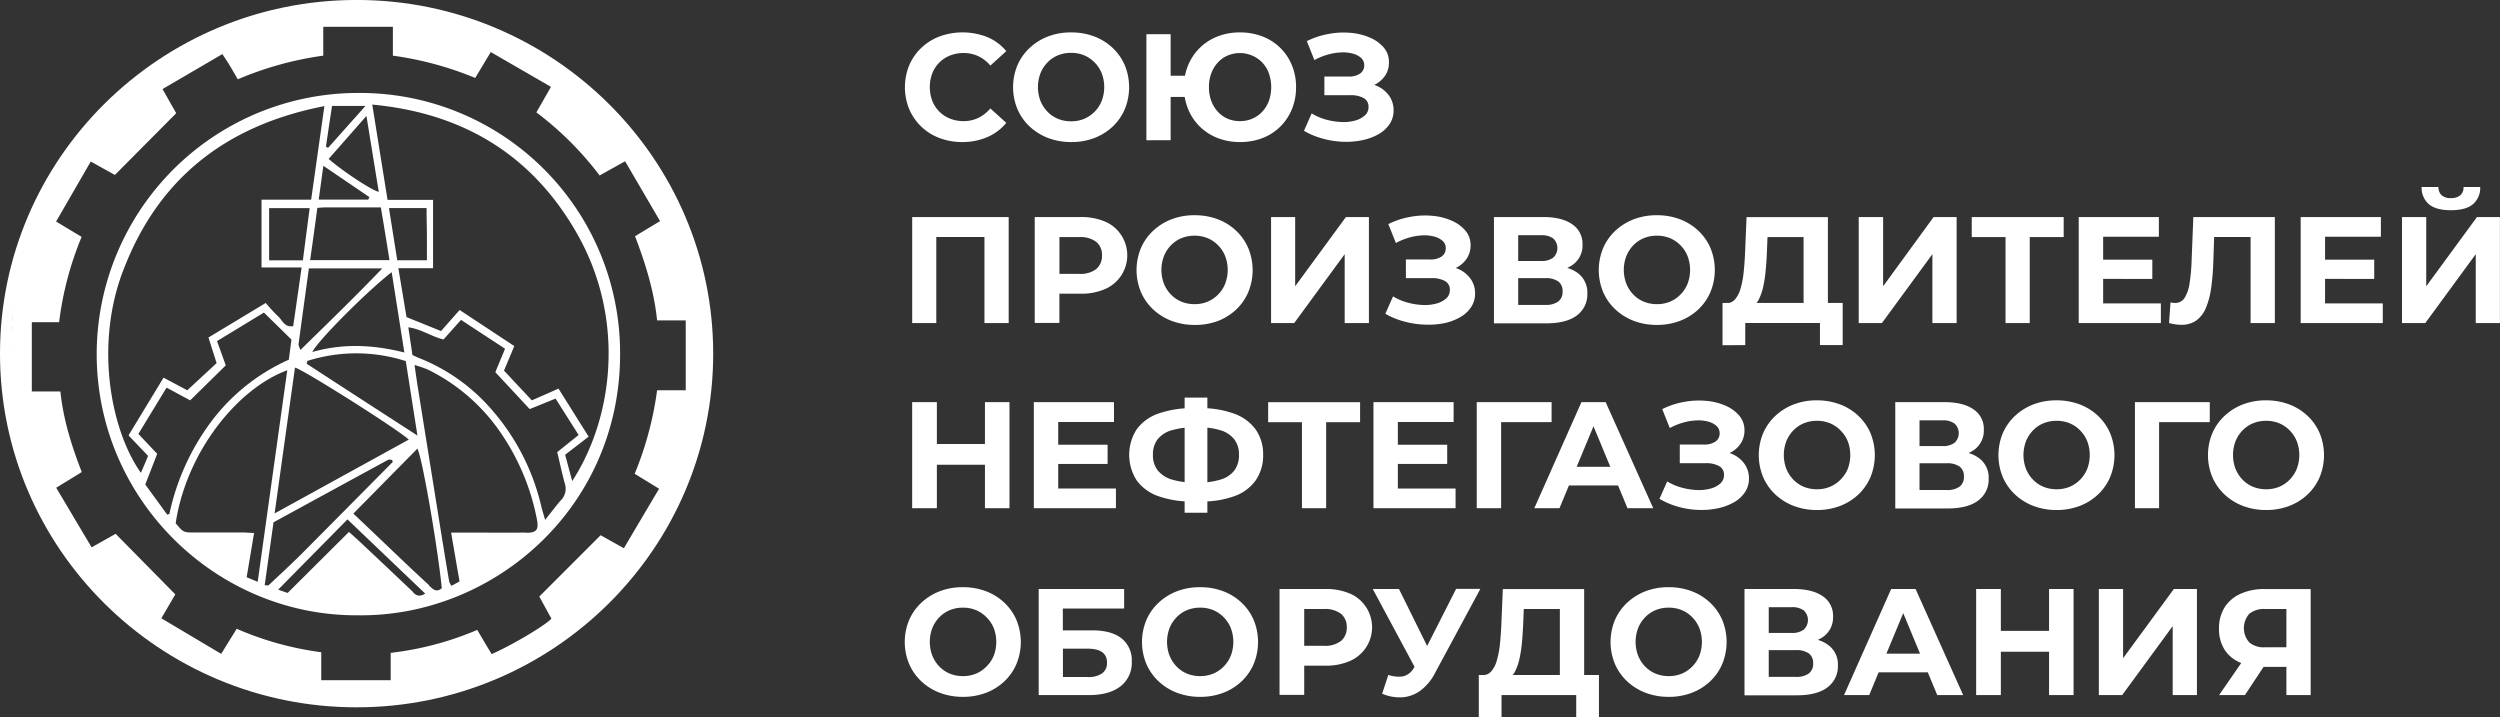 <?xml version="1.0" encoding="UTF-8"?> <svg xmlns="http://www.w3.org/2000/svg" id="Слой_1" data-name="Слой 1" viewBox="0 0 693.08 198.82"><rect x="0" y="0" width="693.08" height="198.82" fill="#333333" stroke="none"/><defs><style>.cls-1{fill:#fff;}</style></defs><g id="Слой_2" data-name="Слой 2"><path class="cls-1" d="M203.45,186.83a13.25,13.25,0,0,0-2.12,2,96.19,96.19,0,0,1-39.42,32.43A93.82,93.82,0,0,1,133,229a96.17,96.17,0,0,1-73.21-22.44,97.45,97.45,0,0,1-21-25,25.14,25.14,0,0,0-2.18-2.78,16.11,16.11,0,0,0-.76-2.53,105.68,105.68,0,0,1-6.61-17.17,90,90,0,0,1-3.5-23.1,91.57,91.57,0,0,1,.5-11.59,102.47,102.47,0,0,1,2.15-14.34c2.87-11.31,7.31-22,14.3-31.46a49.94,49.94,0,0,0,2.83-4.8,31.34,31.34,0,0,0,2.34-2.27c15.57-18.36,35.15-30.11,59-33.73,32-4.87,60,4.08,83.44,26.59a94,94,0,0,1,19.58,27.33,24.38,24.38,0,0,0,1.58,2.5,19,19,0,0,0,.61,2.27,98.31,98.31,0,0,1,7.15,34.13,78.77,78.77,0,0,1-.46,10.41,113.18,113.18,0,0,1-1.68,12,73.52,73.52,0,0,1-3.17,11.12c-1.85,4.9-4.06,9.67-6.23,14.45C206.34,181.42,204.84,184.1,203.45,186.83ZM84.6,50,68,59.7l3.79,6.7-17,17.11-6.69-3.72L38.49,96.43l7.08,4.25a90.05,90.05,0,0,0-6.24,23.65H31.76v19.21h7.92c.81,7.78,3.1,15.05,5.93,22.34l-7.09,4.35,9.82,16.52L55,183l16.54,16.79-3.87,6.63,16.59,9.86,4.3-6.95A87,87,0,0,0,112,215.83v7.76h19.25V216a86.21,86.21,0,0,0,24-6.36c1.4,2.38,2.69,4.57,4,6.71,5.83-2.58,15.11-8.11,16.55-9.85l-3.35-6.11,17-17L195.9,187c3.3-5.58,6.47-10.95,9.76-16.5l-6.77-4.14a92.73,92.73,0,0,0,6.22-23.15h7.94V123.83h-7.94c-.85-8.24-3.25-15.8-6.12-23.34l6.94-4.18-9.69-16.59-7.07,3.93a89,89,0,0,0-17.53-17.48l4.05-7.08L159,49.44l-4.32,7.18a92.27,92.27,0,0,0-22.82-6.18v-8h-19.3v8A92.07,92.07,0,0,0,88.86,57c-.86-1.48-1.49-2.6-2.15-3.7S85.36,51.2,84.6,50Z" transform="translate(-22.94 -35.01)"></path><path class="cls-1" d="M122.41,60.78A72.47,72.47,0,0,0,49.75,134c.47,40.06,33.52,71.86,72.46,71.59,37.43.46,72.56-29.61,72.64-72.27A72.1,72.1,0,0,0,122.41,60.78Zm-13.84,48.64h20.35c-7.57,7.91-15,15.07-22.71,22.63-.26-.83-.55-1.25-.5-1.63C106.64,123.45,107.61,116.49,108.57,109.42Zm-1.66-2.23H97.55V92.71h11.24C108.16,97.52,107.55,102.2,106.91,107.19Zm29.36,49.69-37.2,20.47c1.94-13.89,3.79-27.15,5.65-40.43C107,137.44,133.18,154,136.27,156.88Zm-28.31-21c.07-.27.14-.55.22-.82a44.83,44.83,0,0,1,27.26.06c1.06,6.8,2.1,13.42,3.23,20.64C128.05,148.9,118,142.39,108,135.88Zm1.57-3.28c1.25-2.86,15.12-16.82,22-22.13,1.19,7.56,2.32,14.68,3.51,22.27C126.34,130.54,118,130.18,109.53,132.6Zm21.25-39.9H141.2c0,2.33.07,4.78.09,7.22s0,4.74,0,7.25h-8.22C132.3,102.3,131.55,97.61,130.78,92.7Zm.14,14.43h-22c.69-4.88,1.35-9.56,2-14.49.94-.06,1.53-.13,2.12-.13h15.48C129.36,97.39,130.12,102.15,130.92,107.13ZM111.3,90.34c.42-3,.81-5.93,1.28-9.37l12.8,8.7-.38.67Zm2.75-11.27,10.48-11.92c1.19,7.31,2.3,14.15,3.42,21.07C125.72,87.61,118,82.49,114.05,79.07Zm.91-14.7h9.31L113.89,76l-.59-.33C113.84,72,114.38,68.3,115,64.37Zm-58,46c9.62-25.65,28.41-40.6,55.91-45.94-1.27,9-2.45,17.33-3.67,25.94H95.44v18.79h11.12c-.81,5.68-1.57,11-2.33,16.27-2.41.42-3-1.63-4.11-2.64A45,45,0,0,1,96.61,119l-15.88,9.58c.78,2.43,1.52,4.76,2.26,7.1l-8.13,7.53-6.58-3.5-9.71,16L64,161.4c-.63,1.5-1.25,3-2,4.69C53.82,154.55,49.14,131.19,56.94,110.4Zm13,67.14-.67.16-6.07-8.34c1.12-2.89,2.16-5.56,3.3-8.51l-5.22-5.51,7.82-12.84L75.66,146l9.87-9.7c-.79-2.21-1.55-4.33-2.42-6.73l13-7.91,7.63,7.49c-.17,1.32-.44,3.37-.73,5.58a54.72,54.72,0,0,0-21.69,17.4A65.65,65.65,0,0,0,69.89,177.54Zm21.36,17.53c.69-4.08,1.35-8,2.06-12.28-1.2,0-2.07-.13-3-.13H76.87c-3.07,0-3.07,0-5.23-2.56,3-19.9,17.25-37.42,30.94-42.41l-8.2,58.65Zm5,2.2c.83-5.88,1.63-11.56,2.45-17.43q15.87-8.67,31.74-17.31c.29-.16.75,0,1.07,0a1.85,1.85,0,0,1,.2.33c0,.09.06.24,0,.29q-12.51,12.65-25.06,25.27c-3,3-6.18,5.92-9.29,8.85C97.29,197.36,97,197.27,96.27,197.27Zm41.24,2c-5.11-4.88-10.26-9.71-15.41-14.55-.72-.67-1.46-1.31-2.47-2.21l-17,16.92-2.62-.92L119.27,179l21.55,20.57C139.27,200.52,138.43,200.17,137.51,199.3Zm4.33-2c-2.94-2.69-5.84-5.43-8.73-8.18-4-3.82-8.05-7.67-12.26-11.67l17.75-18c1.24,1.95,5.6,27,6.77,38.68C143.83,199.46,142.82,198.19,141.84,197.3Zm27-14.58c-5.79.05-11.58,0-17.36,0H148c.81,4.7,1.55,9,2.34,13.54l-2.24,1.22a4.75,4.75,0,0,1-.63-1.17q-1.29-7.65-2.52-15.32-3.1-19.31-6.19-38.61c-.29-1.84-.55-3.68-.9-6.12a33.9,33.9,0,0,1,3.63,1.24,52.38,52.38,0,0,1,20.65,18.12,63.56,63.56,0,0,1,9.68,23.59C172.31,181.89,171.69,182.69,168.88,182.72Zm9.64-9.08c-1.43,1.63-2.72,3.38-4.46,5.57-.43-1.52-.74-2.49-1-3.48a62.15,62.15,0,0,0-14.25-27.59A51.59,51.59,0,0,0,139.2,134.3c-.64-.25-1.25-.57-1.92-.87-.37-2.52-.73-4.94-1.14-7.68,3.67.5,6.37,2.57,9.76,3.37l4.85-5.43,12.21,8c-.89,2.13-1.71,4.13-2.7,6.5l9.53,10.23,7.17-2.91,6.39,10.09-5.93,4.75c.78,3.26,1.36,6,2.09,8.65A4.63,4.63,0,0,1,178.52,173.64Zm1.11-12.52,6.49-5-8.35-13.31L170.38,146l-7.72-8.25c1-2.32,1.86-4.42,2.86-6.8l-15.16-10-5.15,5.84-9.57-3.87c-.74-4.42-1.47-8.81-2.26-13.55H143V90.42H130.38L126.14,64c25.4,2.39,44.46,14.11,56.81,35.84,13.39,23.57,10.1,50.87-1.37,68.54C180.91,165.93,180.35,163.83,179.63,161.12Z" transform="translate(-22.94 -35.01)"></path><path class="cls-1" d="M121.8,35c-54.51,0-98.86,44-98.86,98.05s44.35,98.05,98.86,98.05,98.86-44,98.86-98.05S176.31,35,121.8,35Zm0,193.1c-52.86,0-95.86-42.64-95.86-95.05S68.94,38,121.8,38s95.86,42.64,95.86,95.05S174.66,228.11,121.8,228.11Z" transform="translate(-22.94 -35.01)"></path></g><g id="Слой_4" data-name="Слой 4"><g id="Слой_3" data-name="Слой 3"><path class="cls-1" d="M289.73,74.39a17.6,17.6,0,0,1-6.32-1.11,14.68,14.68,0,0,1-8.4-8,16.05,16.05,0,0,1,0-12.18,14.58,14.58,0,0,1,3.36-4.83,15.1,15.1,0,0,1,5.08-3.17,18.71,18.71,0,0,1,13.25.21,13.49,13.49,0,0,1,5.21,3.88l-4.41,4a9.81,9.81,0,0,0-3.34-2.6,9.36,9.36,0,0,0-4.05-.88,10.09,10.09,0,0,0-3.78.69,8.71,8.71,0,0,0-4.93,4.93,10.92,10.92,0,0,0,0,7.64,8.71,8.71,0,0,0,4.93,4.93,10.09,10.09,0,0,0,3.78.69,9.17,9.17,0,0,0,4.05-.9,10.26,10.26,0,0,0,3.34-2.62l4.41,4A13.67,13.67,0,0,1,296.7,73,17.33,17.33,0,0,1,289.73,74.39Z" transform="translate(-22.94 -35.01)"></path><path class="cls-1" d="M319.93,74.39a17.88,17.88,0,0,1-6.43-1.13,15.55,15.55,0,0,1-5.12-3.19A14.35,14.35,0,0,1,305,65.24a15.9,15.9,0,0,1,0-12.12,14.37,14.37,0,0,1,3.38-4.81,15.61,15.61,0,0,1,5.1-3.19A17.48,17.48,0,0,1,319.89,44a17.85,17.85,0,0,1,6.4,1.11,15.19,15.19,0,0,1,5.1,3.17,14.35,14.35,0,0,1,3.38,4.83,16,16,0,0,1,0,12.16,14.47,14.47,0,0,1-3.38,4.85,15.39,15.39,0,0,1-5.1,3.17A17.78,17.78,0,0,1,319.93,74.39Zm-.05-5.75a9.32,9.32,0,0,0,3.63-.69,8.81,8.81,0,0,0,2.92-2,9.06,9.06,0,0,0,1.95-3,10.81,10.81,0,0,0,0-7.6,9.06,9.06,0,0,0-1.95-3,8.81,8.81,0,0,0-2.92-2,9.39,9.39,0,0,0-3.63-.69,9.49,9.49,0,0,0-3.65.69,8.61,8.61,0,0,0-2.92,2,9.17,9.17,0,0,0-1.93,3,10.81,10.81,0,0,0,0,7.6,9.33,9.33,0,0,0,1.93,3,8.61,8.61,0,0,0,2.92,2A9.53,9.53,0,0,0,319.88,68.64Z" transform="translate(-22.94 -35.01)"></path><path class="cls-1" d="M340.76,73.89V44.49h6.72V56h7.64v5.88h-7.64v12Zm25.95.5a16.82,16.82,0,0,1-6.19-1.11,14.6,14.6,0,0,1-4.94-3.17,14.27,14.27,0,0,1-3.25-4.85,15.7,15.7,0,0,1-1.16-6.07,15.52,15.52,0,0,1,1.16-6.09,14.43,14.43,0,0,1,8.19-8A16.82,16.82,0,0,1,366.71,44a17.06,17.06,0,0,1,6.22,1.11,14.32,14.32,0,0,1,8.17,8,15.69,15.69,0,0,1,1.15,6.09,15.92,15.92,0,0,1-1.15,6.07,14.67,14.67,0,0,1-3.23,4.85,14.31,14.31,0,0,1-4.94,3.17A17,17,0,0,1,366.71,74.39Zm0-5.8a8.5,8.5,0,0,0,3.38-.67A8.29,8.29,0,0,0,372.86,66a8.93,8.93,0,0,0,1.85-3,11.67,11.67,0,0,0,0-7.68,8.77,8.77,0,0,0-1.85-3,8.67,8.67,0,0,0-9.53-1.93,8,8,0,0,0-2.75,1.93,9.22,9.22,0,0,0-1.83,3,10.56,10.56,0,0,0-.65,3.84,10.77,10.77,0,0,0,.65,3.84,8.89,8.89,0,0,0,1.83,3,7.91,7.91,0,0,0,2.73,1.93A8.46,8.46,0,0,0,366.71,68.59Z" transform="translate(-22.94 -35.01)"></path><path class="cls-1" d="M384.44,71.28l2.14-4.83a15.09,15.09,0,0,0,4,1.72,18.87,18.87,0,0,0,4.24.67,11.94,11.94,0,0,0,3.78-.4A6.68,6.68,0,0,0,401.34,67a3.07,3.07,0,0,0,1-2.37A2.67,2.67,0,0,0,401,62.2a7.31,7.31,0,0,0-3.68-.8h-7.22V56.23h6.64a5.46,5.46,0,0,0,3.28-.84,2.7,2.7,0,0,0,1.13-2.31,2.67,2.67,0,0,0-.86-2,5.53,5.53,0,0,0-2.29-1.2,10.55,10.55,0,0,0-3.23-.34,15.93,15.93,0,0,0-3.74.61,17.75,17.75,0,0,0-3.7,1.51l-2.1-5.25a22.53,22.53,0,0,1,6.09-2,22.24,22.24,0,0,1,6.11-.29,16.82,16.82,0,0,1,5.35,1.34,10.4,10.4,0,0,1,3.82,2.77A6.16,6.16,0,0,1,408,52.26,6.42,6.42,0,0,1,406.93,56a7.54,7.54,0,0,1-3,2.54,10.11,10.11,0,0,1-4.47.92l.21-1.6a11.9,11.9,0,0,1,5.06,1,8.15,8.15,0,0,1,3.36,2.75,6.9,6.9,0,0,1,1.2,4,6.68,6.68,0,0,1-1.09,3.76,8.84,8.84,0,0,1-3,2.79,15.1,15.1,0,0,1-4.43,1.68,21.91,21.91,0,0,1-5.27.48,23.77,23.77,0,0,1-5.61-.82A21.22,21.22,0,0,1,384.44,71.28Z" transform="translate(-22.94 -35.01)"></path><path class="cls-1" d="M275.83,124.58V95.18h26.75v29.4h-6.72V99.17l1.55,1.55H281l1.51-1.55v25.41Z" transform="translate(-22.94 -35.01)"></path><path class="cls-1" d="M309.8,124.58V95.18h12.73a16.57,16.57,0,0,1,6.8,1.28,10,10,0,0,1,4.41,3.67,10.19,10.19,0,0,1-4.41,15,16.24,16.24,0,0,1-6.8,1.3h-9l3.11-3.07v11.17H309.8Zm6.85-10.41-3.11-3.23h8.61a7.16,7.16,0,0,0,4.7-1.34,4.7,4.7,0,0,0,1.6-3.78,4.6,4.6,0,0,0-1.6-3.76,7.22,7.22,0,0,0-4.7-1.32h-8.61l3.11-3.23Z" transform="translate(-22.94 -35.01)"></path><path class="cls-1" d="M354.16,125.09a17.88,17.88,0,0,1-6.43-1.13,15.55,15.55,0,0,1-5.12-3.19,14.35,14.35,0,0,1-3.38-4.83,15.9,15.9,0,0,1,0-12.12A14.37,14.37,0,0,1,342.61,99a15.61,15.61,0,0,1,5.1-3.19,17.48,17.48,0,0,1,6.41-1.13,17.85,17.85,0,0,1,6.4,1.11,15.19,15.19,0,0,1,5.1,3.17A14.35,14.35,0,0,1,369,103.8,16,16,0,0,1,369,116a14.47,14.47,0,0,1-3.38,4.85,15.39,15.39,0,0,1-5.1,3.17A17.78,17.78,0,0,1,354.16,125.09Zm-.05-5.76a9.32,9.32,0,0,0,3.63-.69,8.81,8.81,0,0,0,2.92-2,9.06,9.06,0,0,0,1.95-3,10.81,10.81,0,0,0,0-7.6,9.06,9.06,0,0,0-1.95-3,8.81,8.81,0,0,0-2.92-2,9.39,9.39,0,0,0-3.63-.69,9.49,9.49,0,0,0-3.65.69,8.61,8.61,0,0,0-2.92,2,9.17,9.17,0,0,0-1.93,3,10.81,10.81,0,0,0,0,7.6,9.33,9.33,0,0,0,1.93,3,8.61,8.61,0,0,0,2.92,2A9.53,9.53,0,0,0,354.11,119.33Z" transform="translate(-22.94 -35.01)"></path><path class="cls-1" d="M375.32,124.58V95.18H382v19.19l14.07-19.19h6.38v29.4h-6.72V105.47l-14,19.11Z" transform="translate(-22.94 -35.01)"></path><path class="cls-1" d="M407,122l2.14-4.83a15.09,15.09,0,0,0,4,1.72,18.87,18.87,0,0,0,4.24.67,11.94,11.94,0,0,0,3.78-.4,6.68,6.68,0,0,0,2.73-1.43,3.07,3.07,0,0,0,1-2.37,2.67,2.67,0,0,0-1.36-2.44,7.31,7.31,0,0,0-3.68-.8H412.7v-5.17h6.64a5.46,5.46,0,0,0,3.28-.84,2.7,2.7,0,0,0,1.13-2.31,2.67,2.67,0,0,0-.86-2,5.53,5.53,0,0,0-2.29-1.2,10.55,10.55,0,0,0-3.23-.34,15.93,15.93,0,0,0-3.74.61,17.75,17.75,0,0,0-3.7,1.51l-2.1-5.25a22.53,22.53,0,0,1,6.09-2,22.24,22.24,0,0,1,6.11-.29,16.82,16.82,0,0,1,5.35,1.34,10.4,10.4,0,0,1,3.82,2.77,6.16,6.16,0,0,1,1.43,4.09,6.42,6.42,0,0,1-1.11,3.72,7.54,7.54,0,0,1-3,2.54,10.11,10.11,0,0,1-4.47.92l.21-1.6a11.9,11.9,0,0,1,5.06,1,8.15,8.15,0,0,1,3.36,2.75,6.9,6.9,0,0,1,1.2,4,6.68,6.68,0,0,1-1.09,3.76,8.84,8.84,0,0,1-3,2.79,15.1,15.1,0,0,1-4.43,1.68A21.91,21.91,0,0,1,418,125a23.77,23.77,0,0,1-5.61-.82A21.22,21.22,0,0,1,407,122Z" transform="translate(-22.94 -35.01)"></path><path class="cls-1" d="M437.11,124.58V95.18H450.8q5.13,0,8,2a6.45,6.45,0,0,1,2.86,5.63,6.55,6.55,0,0,1-2.71,5.61,11.73,11.73,0,0,1-7.12,2l.8-1.76c3.28,0,5.82.66,7.64,2a6.62,6.62,0,0,1,2.73,5.71,7.22,7.22,0,0,1-2.88,6.07q-2.88,2.2-8.5,2.21H437.11Zm6.72-17.22h6.38a5.27,5.27,0,0,0,3.34-.92,3.65,3.65,0,0,0,0-5.32,5.34,5.34,0,0,0-3.34-.9h-6.38Zm0,12.18h7.52a5.87,5.87,0,0,0,3.57-.92,3.31,3.31,0,0,0,1.22-2.81,3.25,3.25,0,0,0-1.22-2.79,6,6,0,0,0-3.57-.9h-7.52Z" transform="translate(-22.94 -35.01)"></path><path class="cls-1" d="M482.3,125.09a17.88,17.88,0,0,1-6.43-1.13,15.55,15.55,0,0,1-5.12-3.19,14.35,14.35,0,0,1-3.38-4.83,15.9,15.9,0,0,1,0-12.12A14.37,14.37,0,0,1,470.75,99a15.61,15.61,0,0,1,5.1-3.19,17.48,17.48,0,0,1,6.41-1.13,17.85,17.85,0,0,1,6.4,1.11,15.19,15.19,0,0,1,5.1,3.17,14.35,14.35,0,0,1,3.38,4.83,16,16,0,0,1,0,12.16,14.47,14.47,0,0,1-3.38,4.85,15.39,15.39,0,0,1-5.1,3.17A17.78,17.78,0,0,1,482.3,125.09Zm0-5.76a9.32,9.32,0,0,0,3.63-.69,8.81,8.81,0,0,0,2.92-2,9.06,9.06,0,0,0,1.95-3,10.81,10.81,0,0,0,0-7.6,9.06,9.06,0,0,0-1.95-3,8.81,8.81,0,0,0-2.92-2,9.39,9.39,0,0,0-3.63-.69,9.49,9.49,0,0,0-3.65.69,8.61,8.61,0,0,0-2.92,2,9.17,9.17,0,0,0-1.93,3,10.81,10.81,0,0,0,0,7.6,9.33,9.33,0,0,0,1.93,3,8.61,8.61,0,0,0,2.92,2A9.45,9.45,0,0,0,482.26,119.33Z" transform="translate(-22.94 -35.01)"></path><path class="cls-1" d="M500.48,130.72V119h33.31v11.68h-6.3v-6.13H506.78l0,6.13Zm22.47-9.2V100.73h-10l-.17,4.28q-.12,2.73-.36,5.19a33.62,33.62,0,0,1-.69,4.43,14.42,14.42,0,0,1-1.18,3.36,4.39,4.39,0,0,1-1.85,2l-7.27-.92a3.09,3.09,0,0,0,2.5-1.05,7.85,7.85,0,0,0,1.57-3.09,25.92,25.92,0,0,0,.86-4.66c.18-1.78.32-3.73.4-5.86l.38-9.2h22.55v26.33H523Z" transform="translate(-22.94 -35.01)"></path><path class="cls-1" d="M538.24,124.58V95.18H545v19.19L559,95.18h6.38v29.4h-6.72V105.47l-14,19.11Z" transform="translate(-22.94 -35.01)"></path><path class="cls-1" d="M578.94,124.58V99.13l1.55,1.6H569.57V95.19h25.49v5.54H584.14l1.51-1.6v25.45Z" transform="translate(-22.94 -35.01)"></path><path class="cls-1" d="M606,119.12h16v5.46H599.23V95.18h22.22v5.46H606v18.48ZM605.48,107h14.15v5.33H605.48Z" transform="translate(-22.94 -35.01)"></path><path class="cls-1" d="M627.62,125.05a10,10,0,0,1-1.62-.13c-.55-.09-1.13-.2-1.74-.34l.42-5.75a4.32,4.32,0,0,0,1.18.17,3.07,3.07,0,0,0,2.71-1.39,10.34,10.34,0,0,0,1.39-4.07,50.81,50.81,0,0,0,.57-6.43L631,95.18h22.6v29.4h-6.72V99.17l1.55,1.55h-13l1.39-1.6-.25,7.73a71.85,71.85,0,0,1-.59,7.71,22.47,22.47,0,0,1-1.45,5.71,8.27,8.27,0,0,1-2.65,3.55A7,7,0,0,1,627.62,125.05Z" transform="translate(-22.94 -35.01)"></path><path class="cls-1" d="M667.52,119.12h16v5.46H660.76V95.18H683v5.46H667.52v18.48ZM667,107h14.15v5.33H667Z" transform="translate(-22.94 -35.01)"></path><path class="cls-1" d="M688.85,124.58V95.18h6.72v19.19l14.07-19.19H716v29.4H709.3V105.47l-14,19.11Zm13.53-31.29q-4.11,0-6.09-1.68a6,6,0,0,1-2-4.75h4.66a3.07,3.07,0,0,0,.9,2.29,3.66,3.66,0,0,0,2.54.78,3.89,3.89,0,0,0,2.62-.78,2.86,2.86,0,0,0,.9-2.29h4.62a5.92,5.92,0,0,1-2,4.75Q706.58,93.29,702.38,93.29Z" transform="translate(-22.94 -35.01)"></path><path class="cls-1" d="M282.67,175.9h-6.85V146.5h6.85Zm13.82-12.05H282.13V158.1h14.36ZM296,146.5h6.8v29.4H296Z" transform="translate(-22.94 -35.01)"></path><path class="cls-1" d="M316.31,170.44h16v5.46H309.55V146.5h22.22V152H316.31Zm-.5-12.14H330v5.33H315.81Z" transform="translate(-22.94 -35.01)"></path><path class="cls-1" d="M353.73,174.05a27.74,27.74,0,0,1-9.68-1.49,12.51,12.51,0,0,1-6-4.39,13.13,13.13,0,0,1,0-14.12,12.59,12.59,0,0,1,6.05-4.39,27.78,27.78,0,0,1,9.66-1.49h1.72a26.64,26.64,0,0,1,9.58,1.51,12.66,12.66,0,0,1,6,4.41,11.81,11.81,0,0,1,2.06,7,12.06,12.06,0,0,1-2,7,12.22,12.22,0,0,1-5.86,4.43,25.85,25.85,0,0,1-9.41,1.51h-1.51Zm.63-5.25H355a20.29,20.29,0,0,0,6.4-.86,7.53,7.53,0,0,0,3.78-2.54,7.08,7.08,0,0,0,1.24-4.33,6.81,6.81,0,0,0-1.28-4.24,7.62,7.62,0,0,0-3.78-2.52,20,20,0,0,0-6.28-.84h-.71a22.17,22.17,0,0,0-6.59.82,7.71,7.71,0,0,0-3.91,2.5,6.85,6.85,0,0,0-1.3,4.33,6.7,6.7,0,0,0,1.37,4.35,8.07,8.07,0,0,0,4,2.52A21.77,21.77,0,0,0,354.36,168.8Zm-3,8.36V145.24h6.3v31.92Z" transform="translate(-22.94 -35.01)"></path><path class="cls-1" d="M383.88,175.9V150.45l1.55,1.6H374.51v-5.54H400v5.54H389.08l1.51-1.6V175.9Z" transform="translate(-22.94 -35.01)"></path><path class="cls-1" d="M410.47,170.44h16v5.46H403.71V146.5h22.22V152H410.47ZM410,158.3h14.15v5.33H410Z" transform="translate(-22.94 -35.01)"></path><path class="cls-1" d="M432.34,175.9V146.5h20.75l0,5.54h-15.5l1.51-1.55V175.9Z" transform="translate(-22.94 -35.01)"></path><path class="cls-1" d="M448.3,175.9l13.06-29.4h6.72l13.19,29.4h-7.14l-10.79-26h2.73l-10.79,26Zm6.59-6.3,1.72-5.17h15.2l1.76,5.17Z" transform="translate(-22.94 -35.01)"></path><path class="cls-1" d="M483,173.3l2.14-4.83a15.09,15.09,0,0,0,4,1.72,18.87,18.87,0,0,0,4.24.67,11.94,11.94,0,0,0,3.78-.4,6.68,6.68,0,0,0,2.73-1.43,3.07,3.07,0,0,0,1-2.37,2.67,2.67,0,0,0-1.36-2.44,7.31,7.31,0,0,0-3.68-.8h-7.22v-5.17h6.64a5.46,5.46,0,0,0,3.28-.84,2.7,2.7,0,0,0,1.13-2.31,2.67,2.67,0,0,0-.86-2,5.53,5.53,0,0,0-2.29-1.2,10.55,10.55,0,0,0-3.23-.34,15.93,15.93,0,0,0-3.74.61,17.75,17.75,0,0,0-3.7,1.51l-2.1-5.25a22.53,22.53,0,0,1,6.09-2,22.24,22.24,0,0,1,6.11-.29,16.82,16.82,0,0,1,5.35,1.34,10.4,10.4,0,0,1,3.82,2.77,6.16,6.16,0,0,1,1.43,4.09,6.42,6.42,0,0,1-1.11,3.72,7.54,7.54,0,0,1-3,2.54,10.11,10.11,0,0,1-4.47.92l.21-1.6a11.9,11.9,0,0,1,5.06,1,8.15,8.15,0,0,1,3.36,2.75,6.9,6.9,0,0,1,1.2,4,6.68,6.68,0,0,1-1.09,3.76,8.84,8.84,0,0,1-3,2.79,15.1,15.1,0,0,1-4.43,1.68,21.91,21.91,0,0,1-5.27.48,23.77,23.77,0,0,1-5.61-.82A21.59,21.59,0,0,1,483,173.3Z" transform="translate(-22.94 -35.01)"></path><path class="cls-1" d="M526.66,176.4a17.88,17.88,0,0,1-6.43-1.13,15.39,15.39,0,0,1-5.12-3.19,14.35,14.35,0,0,1-3.38-4.83,15.9,15.9,0,0,1,0-12.12,14.37,14.37,0,0,1,3.38-4.81,15.61,15.61,0,0,1,5.1-3.19,17.46,17.46,0,0,1,6.4-1.13,17.94,17.94,0,0,1,6.41,1.11,15.19,15.19,0,0,1,5.1,3.17,14.35,14.35,0,0,1,3.38,4.83,16,16,0,0,1,0,12.16,14.47,14.47,0,0,1-3.38,4.85,15.39,15.39,0,0,1-5.1,3.17A17.7,17.7,0,0,1,526.66,176.4Zm0-5.75a9.32,9.32,0,0,0,3.63-.69,8.81,8.81,0,0,0,2.92-2,9.06,9.06,0,0,0,2-3,10.81,10.81,0,0,0,0-7.6,9.06,9.06,0,0,0-2-3,8.81,8.81,0,0,0-2.92-2,9.39,9.39,0,0,0-3.63-.69,9.53,9.53,0,0,0-3.65.69,8.61,8.61,0,0,0-2.92,2,9.17,9.17,0,0,0-1.93,3,10.81,10.81,0,0,0,0,7.6,9.33,9.33,0,0,0,1.93,3,8.61,8.61,0,0,0,2.92,2A9.49,9.49,0,0,0,526.62,170.65Z" transform="translate(-22.94 -35.01)"></path><path class="cls-1" d="M548.37,175.9V146.5h13.69q5.13,0,8,2a6.45,6.45,0,0,1,2.86,5.63,6.55,6.55,0,0,1-2.71,5.61,11.73,11.73,0,0,1-7.12,2l.8-1.76c3.28,0,5.82.66,7.64,2a6.62,6.62,0,0,1,2.73,5.71,7.22,7.22,0,0,1-2.88,6.07c-1.92,1.47-4.75,2.21-8.51,2.21H548.37Zm6.72-17.22h6.38a5.27,5.27,0,0,0,3.34-.92,3.63,3.63,0,0,0,0-5.32,5.34,5.34,0,0,0-3.34-.9h-6.38Zm0,12.18h7.52a5.87,5.87,0,0,0,3.57-.92,3.31,3.31,0,0,0,1.22-2.81,3.25,3.25,0,0,0-1.22-2.79,6,6,0,0,0-3.57-.9h-7.52Z" transform="translate(-22.94 -35.01)"></path><path class="cls-1" d="M593.1,176.4a17.88,17.88,0,0,1-6.43-1.13,15.39,15.39,0,0,1-5.12-3.19,14.35,14.35,0,0,1-3.38-4.83,15.9,15.9,0,0,1,0-12.12,14.37,14.37,0,0,1,3.38-4.81,15.61,15.61,0,0,1,5.1-3.19,17.46,17.46,0,0,1,6.4-1.13,17.94,17.94,0,0,1,6.41,1.11,15.19,15.19,0,0,1,5.1,3.17,14.35,14.35,0,0,1,3.38,4.83,16,16,0,0,1,0,12.16,14.47,14.47,0,0,1-3.38,4.85,15.39,15.39,0,0,1-5.1,3.17A17.74,17.74,0,0,1,593.1,176.4Zm0-5.75a9.32,9.32,0,0,0,3.63-.69,8.81,8.81,0,0,0,2.92-2,9.06,9.06,0,0,0,1.95-3,10.81,10.81,0,0,0,0-7.6,9.06,9.06,0,0,0-1.95-3,8.81,8.81,0,0,0-2.92-2,9.39,9.39,0,0,0-3.63-.69,9.53,9.53,0,0,0-3.65.69,8.61,8.61,0,0,0-2.92,2,9.17,9.17,0,0,0-1.93,3,10.81,10.81,0,0,0,0,7.6,9.33,9.33,0,0,0,1.93,3,8.61,8.61,0,0,0,2.92,2A9.45,9.45,0,0,0,593.06,170.65Z" transform="translate(-22.94 -35.01)"></path><path class="cls-1" d="M614.81,175.9V146.5h20.75l0,5.54H620l1.51-1.55V175.9Z" transform="translate(-22.94 -35.01)"></path><path class="cls-1" d="M651.19,176.4a17.88,17.88,0,0,1-6.43-1.13,15.39,15.39,0,0,1-5.12-3.19,14.35,14.35,0,0,1-3.38-4.83,15.9,15.9,0,0,1,0-12.12,14.37,14.37,0,0,1,3.38-4.81,15.61,15.61,0,0,1,5.1-3.19,17.46,17.46,0,0,1,6.4-1.13,17.94,17.94,0,0,1,6.41,1.11,15.19,15.19,0,0,1,5.1,3.17,14.35,14.35,0,0,1,3.38,4.83,16,16,0,0,1,0,12.16,14.47,14.47,0,0,1-3.38,4.85,15.39,15.39,0,0,1-5.1,3.17A17.7,17.7,0,0,1,651.19,176.4Zm0-5.75a9.32,9.32,0,0,0,3.63-.69,8.81,8.81,0,0,0,2.92-2,9.06,9.06,0,0,0,1.95-3,10.81,10.81,0,0,0,0-7.6,9.06,9.06,0,0,0-1.95-3,8.81,8.81,0,0,0-2.92-2,9.39,9.39,0,0,0-3.63-.69,9.53,9.53,0,0,0-3.65.69,8.61,8.61,0,0,0-2.92,2,9.17,9.17,0,0,0-1.93,3,10.81,10.81,0,0,0,0,7.6,9.33,9.33,0,0,0,1.93,3,8.61,8.61,0,0,0,2.92,2A9.49,9.49,0,0,0,651.15,170.65Z" transform="translate(-22.94 -35.01)"></path><path class="cls-1" d="M289.9,228.2a17.88,17.88,0,0,1-6.43-1.13,15.55,15.55,0,0,1-5.12-3.19,14.35,14.35,0,0,1-3.38-4.83,15.9,15.9,0,0,1,0-12.12,14.37,14.37,0,0,1,3.38-4.81,15.61,15.61,0,0,1,5.1-3.19,17.48,17.48,0,0,1,6.41-1.13,17.85,17.85,0,0,1,6.4,1.11,15.19,15.19,0,0,1,5.1,3.17,14.35,14.35,0,0,1,3.38,4.83,16,16,0,0,1,0,12.16,14.47,14.47,0,0,1-3.38,4.85,15.39,15.39,0,0,1-5.1,3.17A17.78,17.78,0,0,1,289.9,228.2Zm0-5.75a9.32,9.32,0,0,0,3.63-.69,8.81,8.81,0,0,0,2.92-2,9.06,9.06,0,0,0,2-3,10.81,10.81,0,0,0,0-7.6,9.06,9.06,0,0,0-2-3,8.81,8.81,0,0,0-2.92-2,9.39,9.39,0,0,0-3.63-.69,9.49,9.49,0,0,0-3.65.69,8.61,8.61,0,0,0-2.92,2,9.17,9.17,0,0,0-1.93,3,10.81,10.81,0,0,0,0,7.6,9.33,9.33,0,0,0,1.93,3,8.61,8.61,0,0,0,2.92,2A9.53,9.53,0,0,0,289.85,222.45Z" transform="translate(-22.94 -35.01)"></path><path class="cls-1" d="M310.9,227.7V198.3h23.69v5.42h-17v6.05h8.19q5.29,0,8.11,2.23a7.74,7.74,0,0,1,2.81,6.47,8.15,8.15,0,0,1-3.11,6.8c-2.07,1.62-5,2.44-8.78,2.44H310.9Zm6.72-5h6.8a6.65,6.65,0,0,0,4.05-1,3.49,3.49,0,0,0,1.37-3c0-2.58-1.81-3.86-5.42-3.86h-6.8v7.85Z" transform="translate(-22.94 -35.01)"></path><path class="cls-1" d="M355.67,228.2a17.88,17.88,0,0,1-6.43-1.13,15.55,15.55,0,0,1-5.12-3.19,14.35,14.35,0,0,1-3.38-4.83,15.9,15.9,0,0,1,0-12.12,14.37,14.37,0,0,1,3.38-4.81,15.61,15.61,0,0,1,5.1-3.19,17.48,17.48,0,0,1,6.41-1.13,17.85,17.85,0,0,1,6.4,1.11,15.19,15.19,0,0,1,5.1,3.17,14.35,14.35,0,0,1,3.38,4.83,16,16,0,0,1,0,12.16,14.47,14.47,0,0,1-3.38,4.85,15.39,15.39,0,0,1-5.1,3.17A17.78,17.78,0,0,1,355.67,228.2Zm0-5.75a9.32,9.32,0,0,0,3.63-.69,8.81,8.81,0,0,0,2.92-2,9.06,9.06,0,0,0,1.95-3,10.81,10.81,0,0,0,0-7.6,9.06,9.06,0,0,0-1.95-3,8.81,8.81,0,0,0-2.92-2,9.39,9.39,0,0,0-3.63-.69,9.49,9.49,0,0,0-3.65.69,8.61,8.61,0,0,0-2.92,2,9.17,9.17,0,0,0-1.93,3,10.81,10.81,0,0,0,0,7.6,9.33,9.33,0,0,0,1.93,3,8.61,8.61,0,0,0,2.92,2A9.45,9.45,0,0,0,355.63,222.45Z" transform="translate(-22.94 -35.01)"></path><path class="cls-1" d="M377.67,227.7V198.3H390.4a16.57,16.57,0,0,1,6.8,1.28,10,10,0,0,1,4.41,3.67,10.19,10.19,0,0,1-4.41,15,16.24,16.24,0,0,1-6.8,1.3h-9l3.11-3.07v11.17h-6.85Zm6.84-10.42-3.11-3.23H390a7.16,7.16,0,0,0,4.7-1.34,4.7,4.7,0,0,0,1.6-3.78,4.6,4.6,0,0,0-1.6-3.76,7.22,7.22,0,0,0-4.7-1.32H381.4l3.11-3.23Z" transform="translate(-22.94 -35.01)"></path><path class="cls-1" d="M416.78,223,403.51,198.3h7.27l9.74,19.7Zm-8.95-.88a8.75,8.75,0,0,0,4.07.4,4.72,4.72,0,0,0,3-2.33l1.43-2.18.59-.63,9.7-19.11h6.72L420.8,221.54a13.89,13.89,0,0,1-4,4.87,9.68,9.68,0,0,1-5,1.91,12.3,12.3,0,0,1-5.69-1Z" transform="translate(-22.94 -35.01)"></path><path class="cls-1" d="M432.91,233.83V222.15h33.31v11.68h-6.3V227.7H439.21l0,6.13Zm22.47-9.2V203.84h-10l-.17,4.28q-.12,2.73-.36,5.19a33.62,33.62,0,0,1-.69,4.43,14.42,14.42,0,0,1-1.18,3.36,4.39,4.39,0,0,1-1.85,2l-7.27-.92a3.09,3.09,0,0,0,2.5-1.05,7.85,7.85,0,0,0,1.57-3.09,25.92,25.92,0,0,0,.86-4.66c.18-1.78.32-3.73.4-5.86l.38-9.2h22.55v26.33h-6.7Z" transform="translate(-22.94 -35.01)"></path><path class="cls-1" d="M485.57,228.2a17.88,17.88,0,0,1-6.43-1.13,15.55,15.55,0,0,1-5.12-3.19,14.35,14.35,0,0,1-3.38-4.83,15.9,15.9,0,0,1,0-12.12,14.37,14.37,0,0,1,3.38-4.81,15.61,15.61,0,0,1,5.1-3.19,17.48,17.48,0,0,1,6.41-1.13,17.85,17.85,0,0,1,6.4,1.11,15.19,15.19,0,0,1,5.1,3.17,14.35,14.35,0,0,1,3.38,4.83,16,16,0,0,1,0,12.16,14.47,14.47,0,0,1-3.38,4.85,15.39,15.39,0,0,1-5.1,3.17A17.7,17.7,0,0,1,485.57,228.2Zm0-5.75a9.32,9.32,0,0,0,3.63-.69,8.81,8.81,0,0,0,2.92-2,9.06,9.06,0,0,0,1.95-3,10.81,10.81,0,0,0,0-7.6,9.06,9.06,0,0,0-1.95-3,8.81,8.81,0,0,0-2.92-2,9.39,9.39,0,0,0-3.63-.69,9.49,9.49,0,0,0-3.65.69,8.61,8.61,0,0,0-2.92,2,9.17,9.17,0,0,0-1.93,3,10.81,10.81,0,0,0,0,7.6,9.33,9.33,0,0,0,1.93,3,8.61,8.61,0,0,0,2.92,2A9.49,9.49,0,0,0,485.53,222.45Z" transform="translate(-22.94 -35.01)"></path><path class="cls-1" d="M506.57,227.7V198.3h13.69q5.13,0,8,2a6.44,6.44,0,0,1,2.86,5.63,6.55,6.55,0,0,1-2.71,5.61,11.71,11.71,0,0,1-7.12,2l.8-1.76c3.28,0,5.82.66,7.64,2a6.62,6.62,0,0,1,2.73,5.71,7.22,7.22,0,0,1-2.88,6.07c-1.92,1.47-4.75,2.21-8.51,2.21H506.57Zm6.72-17.22h6.38a5.27,5.27,0,0,0,3.34-.92,3.65,3.65,0,0,0,0-5.32,5.34,5.34,0,0,0-3.34-.9h-6.38Zm0,12.18h7.52a5.87,5.87,0,0,0,3.57-.92,3.31,3.31,0,0,0,1.22-2.81,3.25,3.25,0,0,0-1.22-2.79,6,6,0,0,0-3.57-.9h-7.52Z" transform="translate(-22.94 -35.01)"></path><path class="cls-1" d="M534.17,227.7l13.06-29.4H554l13.19,29.4H560l-10.79-26h2.73l-10.79,26Zm6.59-6.3,1.72-5.17h15.2l1.76,5.17Z" transform="translate(-22.94 -35.01)"></path><path class="cls-1" d="M577.64,227.7h-6.85V198.3h6.85Zm13.81-12H577.09V209.9h14.36ZM591,198.3h6.8v29.4H591Z" transform="translate(-22.94 -35.01)"></path><path class="cls-1" d="M604.81,227.7V198.3h6.72v19.19L625.6,198.3H632v29.4h-6.72V208.59l-14,19.11Z" transform="translate(-22.94 -35.01)"></path><path class="cls-1" d="M656.8,227.7v-9.28l1.64,1.47h-8.06a15.62,15.62,0,0,1-6.59-1.28,9.43,9.43,0,0,1-4.22-3.63,10.65,10.65,0,0,1-1.45-5.71,10.78,10.78,0,0,1,1.55-5.88,10.13,10.13,0,0,1,4.41-3.76,15.89,15.89,0,0,1,6.72-1.32h12.73v29.4H656.8Zm-18.65,0,7.31-10.58h6.85l-7,10.58Zm18.65-11.42v-14.2l1.64,1.76h-7.52a6.48,6.48,0,0,0-4.41,1.34,6,6,0,0,0,0,7.92,6.16,6.16,0,0,0,4.31,1.36h7.64Z" transform="translate(-22.94 -35.01)"></path></g></g></svg> 